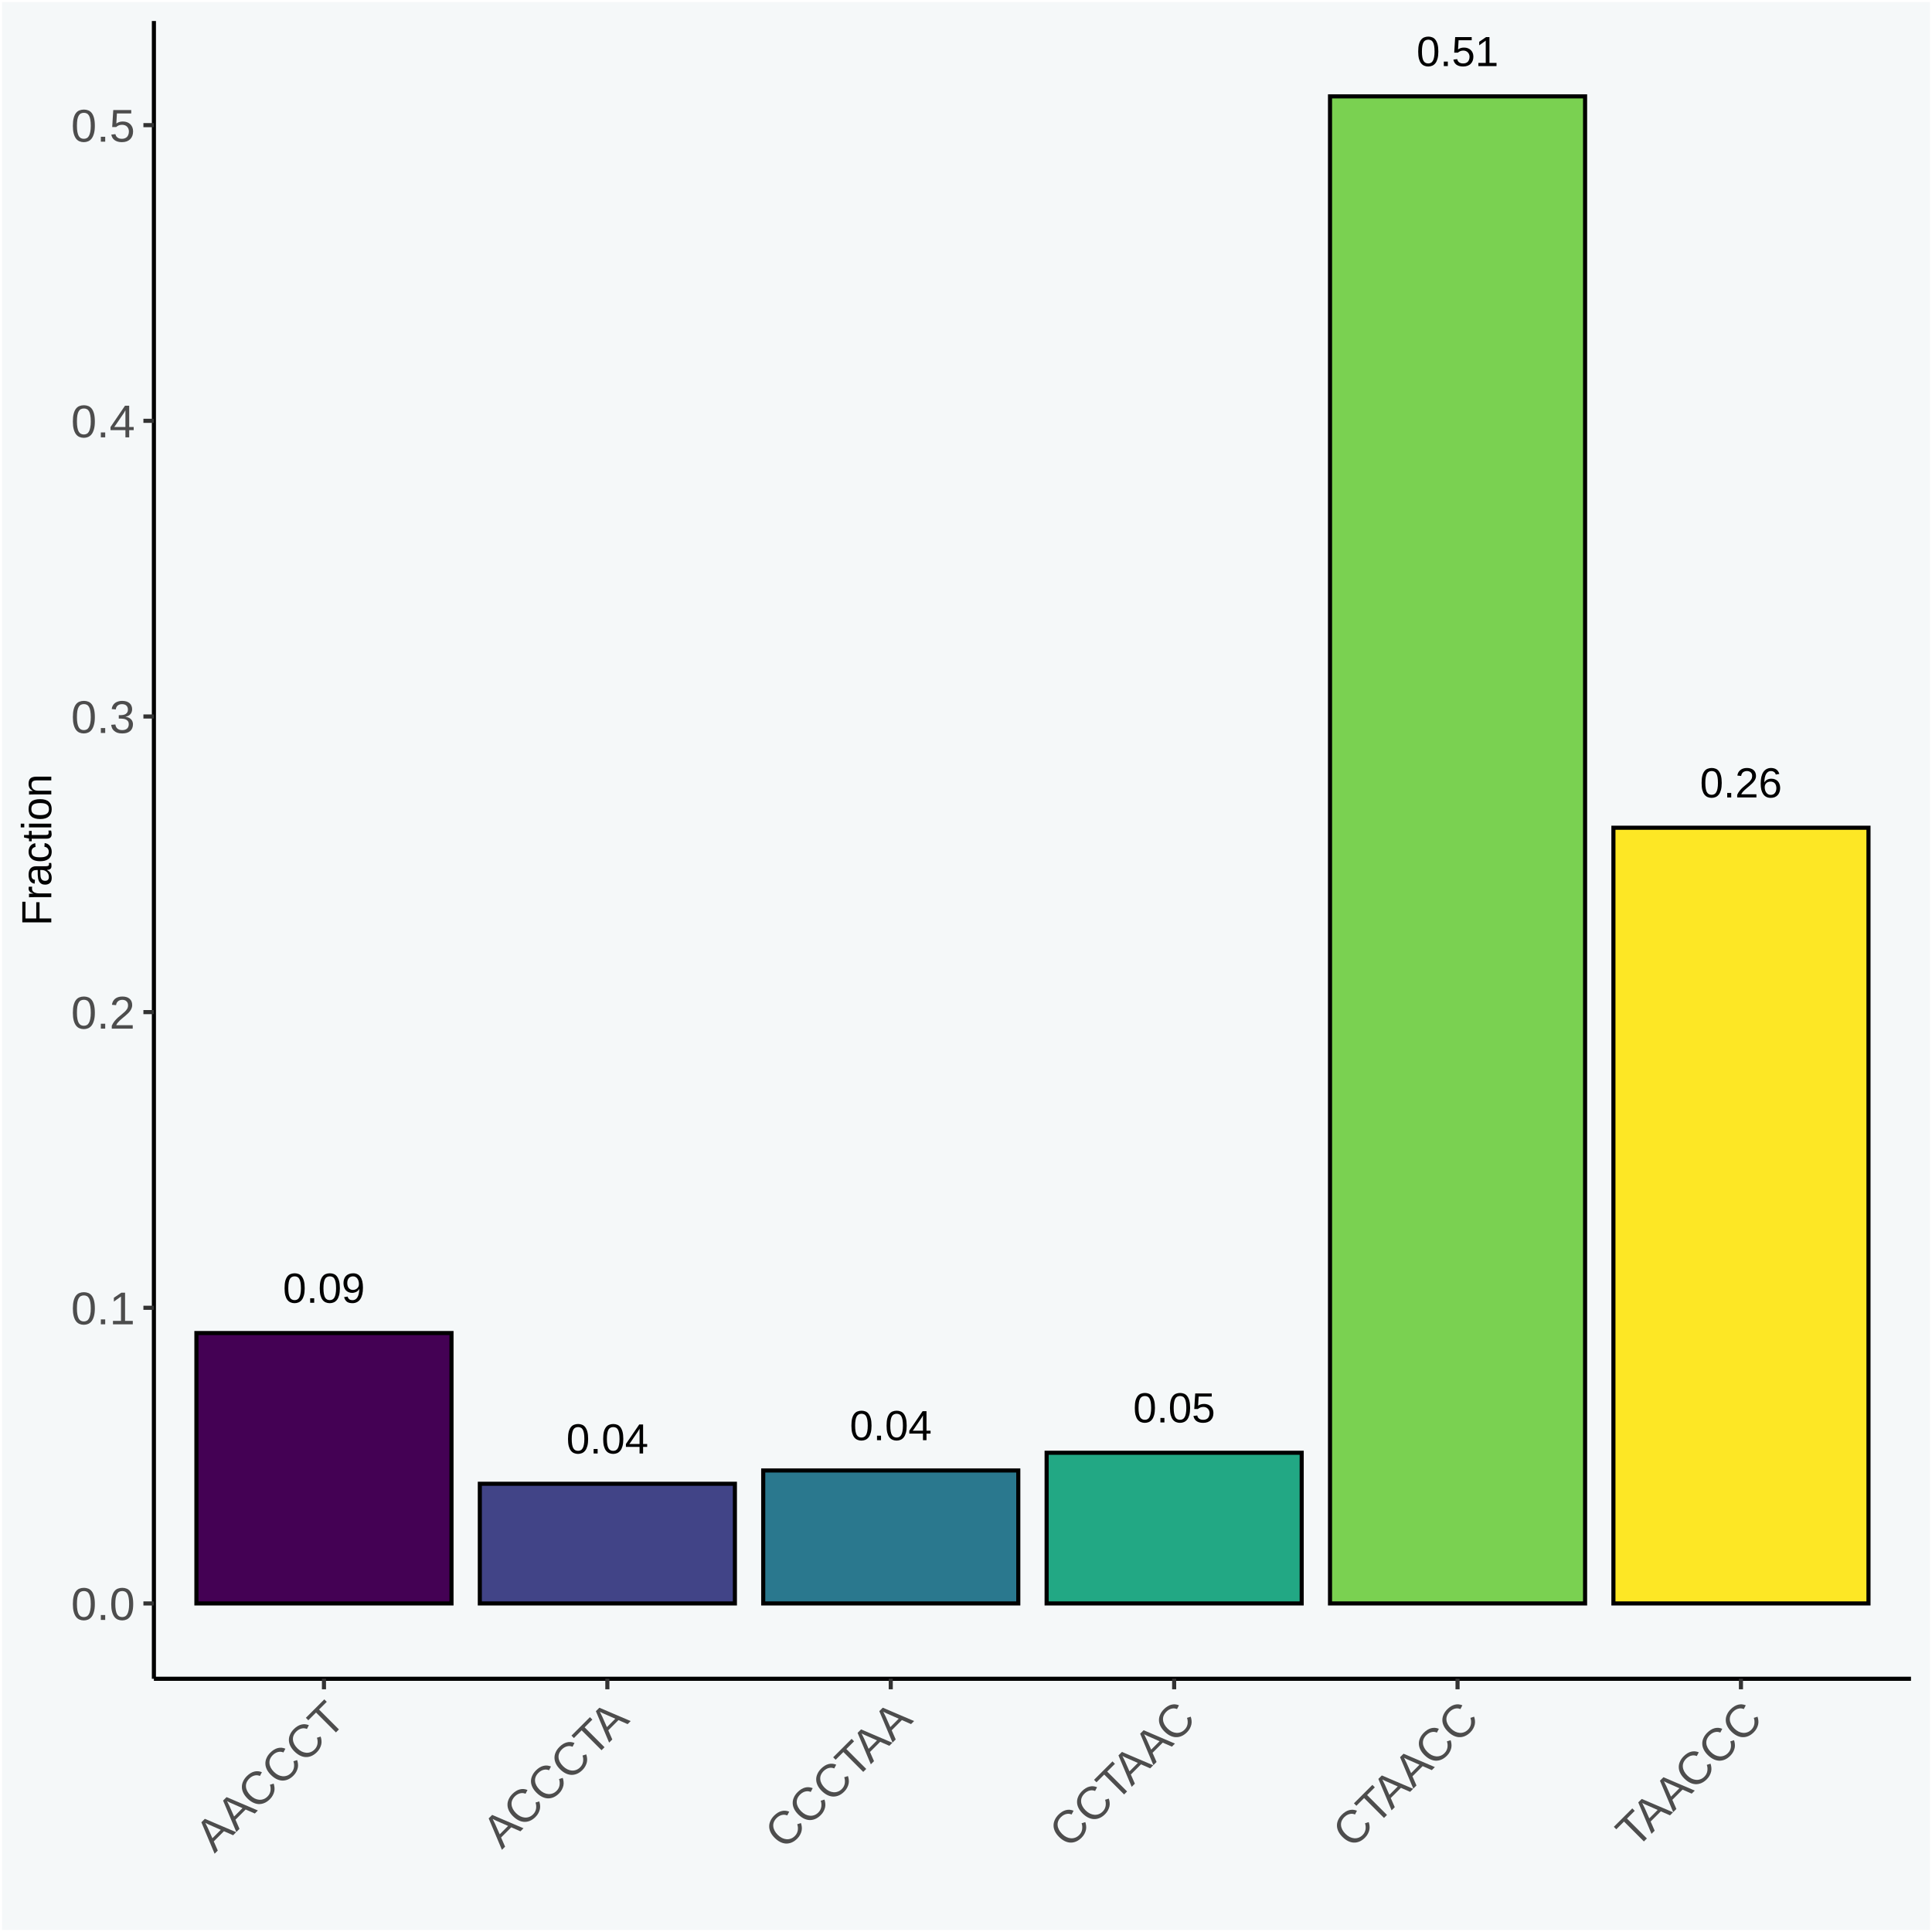 <?xml version="1.0" encoding="UTF-8"?>
<svg xmlns="http://www.w3.org/2000/svg" xmlns:xlink="http://www.w3.org/1999/xlink" width="504pt" height="504pt" viewBox="0 0 504 504" version="1.1">
<defs>
<g>
<symbol overflow="visible" id="glyph0-0">
<path style="stroke:none;" d="M 0.359 0 L 0.359 -7.328 L 3.281 -7.328 L 3.281 0 Z M 0.734 -0.359 L 2.922 -0.359 L 2.922 -6.969 L 0.734 -6.969 Z M 0.734 -0.359 "/>
</symbol>
<symbol overflow="visible" id="glyph0-1">
<path style="stroke:none;" d="M 5.688 -3.781 C 5.688 -3.062 5.617 -2.453 5.484 -1.953 C 5.348 -1.453 5.16 -1.051 4.922 -0.75 C 4.68 -0.445 4.398 -0.227 4.078 -0.094 C 3.754 0.039 3.41 0.109 3.047 0.109 C 2.68 0.109 2.336 0.039 2.016 -0.094 C 1.691 -0.227 1.41 -0.445 1.172 -0.75 C 0.941 -1.051 0.758 -1.445 0.625 -1.938 C 0.5 -2.438 0.438 -3.051 0.438 -3.781 C 0.438 -4.551 0.5 -5.18 0.625 -5.672 C 0.758 -6.172 0.945 -6.57 1.188 -6.875 C 1.426 -7.176 1.707 -7.383 2.031 -7.5 C 2.352 -7.625 2.703 -7.688 3.078 -7.688 C 3.441 -7.688 3.781 -7.625 4.094 -7.5 C 4.414 -7.383 4.691 -7.176 4.922 -6.875 C 5.16 -6.57 5.348 -6.172 5.484 -5.672 C 5.617 -5.18 5.688 -4.551 5.688 -3.781 Z M 4.703 -3.781 C 4.703 -4.383 4.664 -4.883 4.594 -5.281 C 4.52 -5.688 4.414 -6.004 4.281 -6.234 C 4.145 -6.473 3.973 -6.641 3.766 -6.734 C 3.566 -6.836 3.336 -6.891 3.078 -6.891 C 2.805 -6.891 2.566 -6.836 2.359 -6.734 C 2.148 -6.641 1.973 -6.473 1.828 -6.234 C 1.691 -5.992 1.586 -5.676 1.516 -5.281 C 1.441 -4.883 1.406 -4.383 1.406 -3.781 C 1.406 -3.207 1.441 -2.719 1.516 -2.312 C 1.586 -1.914 1.691 -1.598 1.828 -1.359 C 1.973 -1.117 2.148 -0.945 2.359 -0.844 C 2.566 -0.738 2.801 -0.688 3.062 -0.688 C 3.312 -0.688 3.535 -0.738 3.734 -0.844 C 3.941 -0.945 4.113 -1.117 4.25 -1.359 C 4.395 -1.598 4.504 -1.914 4.578 -2.312 C 4.66 -2.719 4.703 -3.207 4.703 -3.781 Z M 4.703 -3.781 "/>
</symbol>
<symbol overflow="visible" id="glyph0-2">
<path style="stroke:none;" d="M 1 0 L 1 -1.172 L 2.047 -1.172 L 2.047 0 Z M 1 0 "/>
</symbol>
<symbol overflow="visible" id="glyph0-3">
<path style="stroke:none;" d="M 5.594 -3.938 C 5.594 -3.258 5.531 -2.664 5.406 -2.156 C 5.281 -1.656 5.098 -1.234 4.859 -0.891 C 4.617 -0.555 4.328 -0.305 3.984 -0.141 C 3.648 0.023 3.273 0.109 2.859 0.109 C 2.566 0.109 2.301 0.078 2.062 0.016 C 1.832 -0.035 1.625 -0.125 1.438 -0.25 C 1.258 -0.383 1.109 -0.551 0.984 -0.75 C 0.859 -0.945 0.754 -1.188 0.672 -1.469 L 1.594 -1.609 C 1.695 -1.285 1.852 -1.047 2.062 -0.891 C 2.281 -0.742 2.551 -0.672 2.875 -0.672 C 3.133 -0.672 3.375 -0.734 3.594 -0.859 C 3.812 -0.984 3.992 -1.164 4.141 -1.406 C 4.297 -1.656 4.414 -1.969 4.5 -2.344 C 4.582 -2.719 4.629 -3.156 4.641 -3.656 C 4.566 -3.488 4.461 -3.336 4.328 -3.203 C 4.203 -3.066 4.055 -2.953 3.891 -2.859 C 3.723 -2.773 3.539 -2.707 3.344 -2.656 C 3.156 -2.602 2.961 -2.578 2.766 -2.578 C 2.422 -2.578 2.109 -2.641 1.828 -2.766 C 1.547 -2.891 1.305 -3.062 1.109 -3.281 C 0.922 -3.508 0.773 -3.781 0.672 -4.094 C 0.566 -4.406 0.516 -4.754 0.516 -5.141 C 0.516 -5.523 0.57 -5.875 0.688 -6.188 C 0.801 -6.508 0.961 -6.781 1.172 -7 C 1.391 -7.219 1.656 -7.383 1.969 -7.5 C 2.281 -7.625 2.633 -7.688 3.031 -7.688 C 3.875 -7.688 4.508 -7.375 4.938 -6.75 C 5.375 -6.125 5.594 -5.188 5.594 -3.938 Z M 4.547 -4.875 C 4.547 -5.156 4.508 -5.414 4.438 -5.656 C 4.375 -5.906 4.273 -6.117 4.141 -6.297 C 4.016 -6.484 3.852 -6.629 3.656 -6.734 C 3.469 -6.836 3.25 -6.891 3 -6.891 C 2.77 -6.891 2.562 -6.848 2.375 -6.766 C 2.188 -6.691 2.023 -6.578 1.891 -6.422 C 1.766 -6.266 1.664 -6.078 1.594 -5.859 C 1.531 -5.641 1.5 -5.398 1.5 -5.141 C 1.5 -4.879 1.531 -4.641 1.594 -4.422 C 1.656 -4.203 1.75 -4.016 1.875 -3.859 C 2 -3.703 2.156 -3.578 2.344 -3.484 C 2.531 -3.391 2.742 -3.344 2.984 -3.344 C 3.172 -3.344 3.352 -3.375 3.531 -3.438 C 3.719 -3.5 3.883 -3.594 4.031 -3.719 C 4.188 -3.844 4.312 -4 4.406 -4.188 C 4.5 -4.383 4.547 -4.613 4.547 -4.875 Z M 4.547 -4.875 "/>
</symbol>
<symbol overflow="visible" id="glyph0-4">
<path style="stroke:none;" d="M 4.734 -1.719 L 4.734 0 L 3.812 0 L 3.812 -1.719 L 0.25 -1.719 L 0.25 -2.469 L 3.719 -7.562 L 4.734 -7.562 L 4.734 -2.469 L 5.797 -2.469 L 5.797 -1.719 Z M 3.812 -6.484 C 3.812 -6.461 3.797 -6.426 3.766 -6.375 C 3.734 -6.32 3.695 -6.266 3.656 -6.203 C 3.625 -6.141 3.586 -6.07 3.547 -6 C 3.516 -5.938 3.484 -5.883 3.453 -5.844 L 1.516 -2.984 C 1.504 -2.953 1.477 -2.91 1.438 -2.859 C 1.406 -2.816 1.367 -2.77 1.328 -2.719 C 1.297 -2.676 1.258 -2.629 1.219 -2.578 C 1.188 -2.535 1.16 -2.5 1.141 -2.469 L 3.812 -2.469 Z M 3.812 -6.484 "/>
</symbol>
<symbol overflow="visible" id="glyph0-5">
<path style="stroke:none;" d="M 5.656 -2.469 C 5.656 -2.082 5.598 -1.734 5.484 -1.422 C 5.367 -1.109 5.195 -0.836 4.969 -0.609 C 4.75 -0.379 4.469 -0.203 4.125 -0.078 C 3.789 0.047 3.406 0.109 2.969 0.109 C 2.57 0.109 2.223 0.062 1.922 -0.031 C 1.629 -0.125 1.379 -0.25 1.172 -0.406 C 0.973 -0.57 0.812 -0.766 0.688 -0.984 C 0.57 -1.203 0.488 -1.438 0.438 -1.688 L 1.422 -1.812 C 1.461 -1.664 1.516 -1.523 1.578 -1.391 C 1.648 -1.254 1.75 -1.133 1.875 -1.031 C 2 -0.926 2.148 -0.844 2.328 -0.781 C 2.516 -0.719 2.734 -0.688 2.984 -0.688 C 3.242 -0.688 3.473 -0.723 3.672 -0.797 C 3.879 -0.867 4.055 -0.977 4.203 -1.125 C 4.348 -1.281 4.457 -1.469 4.531 -1.688 C 4.613 -1.906 4.656 -2.156 4.656 -2.438 C 4.656 -2.676 4.613 -2.891 4.531 -3.078 C 4.457 -3.273 4.348 -3.441 4.203 -3.578 C 4.066 -3.723 3.898 -3.836 3.703 -3.922 C 3.504 -4.004 3.273 -4.047 3.016 -4.047 C 2.848 -4.047 2.695 -4.031 2.562 -4 C 2.426 -3.969 2.301 -3.926 2.188 -3.875 C 2.07 -3.82 1.969 -3.766 1.875 -3.703 C 1.781 -3.641 1.691 -3.57 1.609 -3.5 L 0.656 -3.5 L 0.906 -7.562 L 5.219 -7.562 L 5.219 -6.75 L 1.797 -6.75 L 1.656 -4.344 C 1.82 -4.477 2.035 -4.594 2.297 -4.688 C 2.555 -4.781 2.863 -4.828 3.219 -4.828 C 3.594 -4.828 3.926 -4.77 4.219 -4.656 C 4.52 -4.539 4.773 -4.379 4.984 -4.172 C 5.203 -3.961 5.367 -3.711 5.484 -3.422 C 5.598 -3.129 5.656 -2.812 5.656 -2.469 Z M 5.656 -2.469 "/>
</symbol>
<symbol overflow="visible" id="glyph0-6">
<path style="stroke:none;" d="M 0.844 0 L 0.844 -0.828 L 2.766 -0.828 L 2.766 -6.641 L 1.062 -5.422 L 1.062 -6.344 L 2.844 -7.562 L 3.734 -7.562 L 3.734 -0.828 L 5.578 -0.828 L 5.578 0 Z M 0.844 0 "/>
</symbol>
<symbol overflow="visible" id="glyph0-7">
<path style="stroke:none;" d="M 0.547 0 L 0.547 -0.688 C 0.734 -1.102 0.957 -1.469 1.219 -1.781 C 1.477 -2.102 1.754 -2.395 2.047 -2.656 C 2.336 -2.914 2.625 -3.156 2.906 -3.375 C 3.195 -3.602 3.457 -3.828 3.688 -4.047 C 3.914 -4.273 4.098 -4.508 4.234 -4.75 C 4.379 -4.988 4.453 -5.266 4.453 -5.578 C 4.453 -5.785 4.422 -5.973 4.359 -6.141 C 4.297 -6.305 4.203 -6.441 4.078 -6.547 C 3.953 -6.66 3.805 -6.742 3.641 -6.797 C 3.473 -6.859 3.285 -6.891 3.078 -6.891 C 2.879 -6.891 2.691 -6.859 2.516 -6.797 C 2.348 -6.742 2.195 -6.664 2.062 -6.562 C 1.938 -6.457 1.832 -6.32 1.75 -6.156 C 1.664 -6 1.609 -5.816 1.578 -5.609 L 0.594 -5.703 C 0.625 -5.973 0.695 -6.227 0.812 -6.469 C 0.938 -6.707 1.102 -6.914 1.312 -7.094 C 1.52 -7.281 1.77 -7.426 2.062 -7.531 C 2.352 -7.633 2.691 -7.688 3.078 -7.688 C 3.453 -7.688 3.785 -7.641 4.078 -7.547 C 4.367 -7.453 4.613 -7.316 4.812 -7.141 C 5.02 -6.973 5.176 -6.758 5.281 -6.5 C 5.395 -6.238 5.453 -5.941 5.453 -5.609 C 5.453 -5.348 5.406 -5.102 5.312 -4.875 C 5.219 -4.645 5.094 -4.426 4.938 -4.219 C 4.789 -4.02 4.613 -3.82 4.406 -3.625 C 4.207 -3.426 4 -3.234 3.781 -3.047 C 3.562 -2.867 3.344 -2.688 3.125 -2.5 C 2.906 -2.32 2.695 -2.141 2.5 -1.953 C 2.301 -1.773 2.125 -1.594 1.969 -1.406 C 1.82 -1.219 1.703 -1.023 1.609 -0.828 L 5.562 -0.828 L 5.562 0 Z M 0.547 0 "/>
</symbol>
<symbol overflow="visible" id="glyph0-8">
<path style="stroke:none;" d="M 5.641 -2.469 C 5.641 -2.094 5.582 -1.742 5.469 -1.422 C 5.363 -1.109 5.207 -0.836 5 -0.609 C 4.801 -0.391 4.547 -0.211 4.234 -0.078 C 3.93 0.047 3.582 0.109 3.188 0.109 C 2.75 0.109 2.363 0.023 2.031 -0.141 C 1.707 -0.305 1.438 -0.547 1.219 -0.859 C 1 -1.18 0.832 -1.57 0.719 -2.031 C 0.613 -2.5 0.562 -3.023 0.562 -3.609 C 0.562 -4.285 0.617 -4.875 0.734 -5.375 C 0.859 -5.883 1.035 -6.312 1.266 -6.656 C 1.504 -7 1.789 -7.254 2.125 -7.422 C 2.457 -7.598 2.836 -7.688 3.266 -7.688 C 3.523 -7.688 3.766 -7.656 3.984 -7.594 C 4.211 -7.539 4.414 -7.453 4.594 -7.328 C 4.781 -7.211 4.941 -7.055 5.078 -6.859 C 5.223 -6.66 5.336 -6.422 5.422 -6.141 L 4.5 -5.969 C 4.395 -6.301 4.234 -6.535 4.016 -6.672 C 3.797 -6.816 3.539 -6.891 3.25 -6.891 C 2.988 -6.891 2.75 -6.828 2.531 -6.703 C 2.32 -6.578 2.141 -6.391 1.984 -6.141 C 1.836 -5.898 1.723 -5.586 1.641 -5.203 C 1.555 -4.828 1.516 -4.391 1.516 -3.891 C 1.691 -4.223 1.938 -4.473 2.25 -4.641 C 2.57 -4.805 2.941 -4.891 3.359 -4.891 C 3.703 -4.891 4.008 -4.832 4.281 -4.719 C 4.562 -4.613 4.801 -4.457 5 -4.25 C 5.207 -4.039 5.363 -3.785 5.469 -3.484 C 5.582 -3.18 5.641 -2.844 5.641 -2.469 Z M 4.656 -2.438 C 4.656 -2.695 4.617 -2.93 4.547 -3.141 C 4.484 -3.348 4.391 -3.523 4.266 -3.672 C 4.141 -3.828 3.977 -3.941 3.781 -4.016 C 3.594 -4.098 3.375 -4.141 3.125 -4.141 C 2.945 -4.141 2.77 -4.113 2.594 -4.062 C 2.414 -4.008 2.254 -3.926 2.109 -3.812 C 1.961 -3.695 1.844 -3.547 1.75 -3.359 C 1.656 -3.172 1.609 -2.941 1.609 -2.672 C 1.609 -2.391 1.645 -2.125 1.719 -1.875 C 1.789 -1.633 1.895 -1.426 2.031 -1.25 C 2.164 -1.07 2.328 -0.93 2.516 -0.828 C 2.703 -0.723 2.914 -0.672 3.156 -0.672 C 3.383 -0.672 3.594 -0.707 3.781 -0.781 C 3.969 -0.863 4.125 -0.984 4.25 -1.141 C 4.383 -1.297 4.484 -1.484 4.547 -1.703 C 4.617 -1.922 4.656 -2.164 4.656 -2.438 Z M 4.656 -2.438 "/>
</symbol>
<symbol overflow="visible" id="glyph1-0">
<path style="stroke:none;" d="M 0.406 0 L 0.406 -8 L 3.594 -8 L 3.594 0 Z M 0.797 -0.406 L 3.188 -0.406 L 3.188 -7.594 L 0.797 -7.594 Z M 0.797 -0.406 "/>
</symbol>
<symbol overflow="visible" id="glyph1-1">
<path style="stroke:none;" d="M 6.203 -4.125 C 6.203 -3.332 6.125 -2.664 5.969 -2.125 C 5.82 -1.582 5.617 -1.145 5.359 -0.812 C 5.098 -0.477 4.789 -0.238 4.438 -0.094 C 4.094 0.051 3.723 0.125 3.328 0.125 C 2.922 0.125 2.539 0.051 2.188 -0.094 C 1.844 -0.238 1.539 -0.477 1.281 -0.812 C 1.031 -1.145 0.832 -1.582 0.688 -2.125 C 0.539 -2.664 0.469 -3.332 0.469 -4.125 C 0.469 -4.957 0.539 -5.645 0.688 -6.188 C 0.832 -6.738 1.035 -7.176 1.297 -7.5 C 1.555 -7.82 1.859 -8.047 2.203 -8.172 C 2.555 -8.305 2.941 -8.375 3.359 -8.375 C 3.754 -8.375 4.125 -8.305 4.469 -8.172 C 4.812 -8.047 5.113 -7.82 5.375 -7.5 C 5.633 -7.176 5.836 -6.738 5.984 -6.188 C 6.129 -5.645 6.203 -4.957 6.203 -4.125 Z M 5.141 -4.125 C 5.141 -4.781 5.098 -5.328 5.016 -5.766 C 4.941 -6.203 4.828 -6.551 4.672 -6.812 C 4.516 -7.07 4.328 -7.254 4.109 -7.359 C 3.891 -7.473 3.641 -7.531 3.359 -7.531 C 3.055 -7.531 2.789 -7.473 2.562 -7.359 C 2.344 -7.254 2.156 -7.07 2 -6.812 C 1.844 -6.551 1.723 -6.203 1.641 -5.766 C 1.566 -5.328 1.531 -4.781 1.531 -4.125 C 1.531 -3.5 1.57 -2.969 1.656 -2.531 C 1.738 -2.094 1.852 -1.742 2 -1.484 C 2.156 -1.223 2.344 -1.035 2.562 -0.922 C 2.789 -0.805 3.047 -0.75 3.328 -0.75 C 3.609 -0.75 3.859 -0.805 4.078 -0.922 C 4.305 -1.035 4.492 -1.223 4.641 -1.484 C 4.797 -1.742 4.914 -2.094 5 -2.531 C 5.094 -2.969 5.141 -3.5 5.141 -4.125 Z M 5.141 -4.125 "/>
</symbol>
<symbol overflow="visible" id="glyph1-2">
<path style="stroke:none;" d="M 1.094 0 L 1.094 -1.281 L 2.234 -1.281 L 2.234 0 Z M 1.094 0 "/>
</symbol>
<symbol overflow="visible" id="glyph1-3">
<path style="stroke:none;" d="M 0.922 0 L 0.922 -0.891 L 3.016 -0.891 L 3.016 -7.25 L 1.156 -5.922 L 1.156 -6.922 L 3.109 -8.25 L 4.078 -8.25 L 4.078 -0.891 L 6.094 -0.891 L 6.094 0 Z M 0.922 0 "/>
</symbol>
<symbol overflow="visible" id="glyph1-4">
<path style="stroke:none;" d="M 0.609 0 L 0.609 -0.75 C 0.805 -1.207 1.047 -1.609 1.328 -1.953 C 1.617 -2.305 1.922 -2.625 2.234 -2.906 C 2.555 -3.188 2.867 -3.445 3.172 -3.688 C 3.484 -3.938 3.766 -4.18 4.016 -4.422 C 4.266 -4.66 4.469 -4.91 4.625 -5.172 C 4.781 -5.441 4.859 -5.742 4.859 -6.078 C 4.859 -6.316 4.82 -6.523 4.75 -6.703 C 4.676 -6.879 4.57 -7.023 4.438 -7.141 C 4.312 -7.266 4.156 -7.359 3.969 -7.422 C 3.781 -7.484 3.578 -7.516 3.359 -7.516 C 3.141 -7.516 2.938 -7.484 2.75 -7.422 C 2.57 -7.367 2.41 -7.281 2.266 -7.156 C 2.117 -7.039 2 -6.895 1.906 -6.719 C 1.812 -6.551 1.754 -6.352 1.734 -6.125 L 0.656 -6.219 C 0.688 -6.508 0.766 -6.785 0.891 -7.047 C 1.023 -7.316 1.203 -7.551 1.422 -7.75 C 1.648 -7.945 1.922 -8.098 2.234 -8.203 C 2.555 -8.316 2.93 -8.375 3.359 -8.375 C 3.766 -8.375 4.125 -8.328 4.438 -8.234 C 4.758 -8.141 5.031 -7.992 5.25 -7.797 C 5.477 -7.609 5.648 -7.375 5.766 -7.094 C 5.879 -6.812 5.938 -6.488 5.938 -6.125 C 5.938 -5.844 5.883 -5.578 5.781 -5.328 C 5.688 -5.078 5.555 -4.836 5.391 -4.609 C 5.223 -4.379 5.031 -4.16 4.812 -3.953 C 4.594 -3.742 4.363 -3.535 4.125 -3.328 C 3.895 -3.129 3.656 -2.93 3.406 -2.734 C 3.164 -2.535 2.938 -2.336 2.719 -2.141 C 2.508 -1.941 2.32 -1.738 2.156 -1.531 C 1.988 -1.332 1.859 -1.117 1.766 -0.891 L 6.078 -0.891 L 6.078 0 Z M 0.609 0 "/>
</symbol>
<symbol overflow="visible" id="glyph1-5">
<path style="stroke:none;" d="M 6.141 -2.281 C 6.141 -1.906 6.078 -1.566 5.953 -1.266 C 5.836 -0.973 5.66 -0.723 5.422 -0.516 C 5.18 -0.305 4.883 -0.145 4.531 -0.031 C 4.188 0.07 3.789 0.125 3.344 0.125 C 2.832 0.125 2.398 0.062 2.047 -0.062 C 1.703 -0.195 1.414 -0.367 1.188 -0.578 C 0.957 -0.785 0.785 -1.02 0.672 -1.281 C 0.566 -1.551 0.492 -1.832 0.453 -2.125 L 1.547 -2.219 C 1.578 -2 1.633 -1.801 1.719 -1.625 C 1.801 -1.445 1.914 -1.289 2.062 -1.156 C 2.207 -1.031 2.383 -0.93 2.594 -0.859 C 2.801 -0.785 3.051 -0.75 3.344 -0.75 C 3.875 -0.75 4.289 -0.879 4.594 -1.141 C 4.895 -1.41 5.047 -1.801 5.047 -2.312 C 5.047 -2.613 4.977 -2.859 4.844 -3.047 C 4.707 -3.234 4.539 -3.379 4.344 -3.484 C 4.145 -3.586 3.926 -3.656 3.688 -3.688 C 3.445 -3.727 3.227 -3.75 3.031 -3.75 L 2.438 -3.75 L 2.438 -4.656 L 3.016 -4.656 C 3.211 -4.656 3.414 -4.676 3.625 -4.719 C 3.844 -4.758 4.039 -4.832 4.219 -4.938 C 4.395 -5.051 4.539 -5.195 4.656 -5.375 C 4.77 -5.562 4.828 -5.797 4.828 -6.078 C 4.828 -6.523 4.695 -6.875 4.438 -7.125 C 4.188 -7.383 3.801 -7.516 3.281 -7.516 C 2.82 -7.516 2.445 -7.395 2.156 -7.156 C 1.875 -6.914 1.707 -6.578 1.656 -6.141 L 0.594 -6.234 C 0.633 -6.598 0.734 -6.91 0.891 -7.172 C 1.047 -7.441 1.242 -7.664 1.484 -7.844 C 1.734 -8.02 2.008 -8.148 2.312 -8.234 C 2.625 -8.328 2.953 -8.375 3.297 -8.375 C 3.754 -8.375 4.148 -8.316 4.484 -8.203 C 4.816 -8.086 5.086 -7.93 5.297 -7.734 C 5.516 -7.535 5.672 -7.301 5.766 -7.031 C 5.867 -6.77 5.922 -6.488 5.922 -6.188 C 5.922 -5.945 5.883 -5.723 5.812 -5.516 C 5.75 -5.305 5.645 -5.113 5.5 -4.938 C 5.363 -4.77 5.188 -4.625 4.969 -4.5 C 4.75 -4.383 4.488 -4.297 4.188 -4.234 L 4.188 -4.219 C 4.52 -4.176 4.805 -4.098 5.047 -3.984 C 5.297 -3.867 5.5 -3.723 5.656 -3.547 C 5.82 -3.379 5.941 -3.188 6.016 -2.969 C 6.098 -2.75 6.141 -2.52 6.141 -2.281 Z M 6.141 -2.281 "/>
</symbol>
<symbol overflow="visible" id="glyph1-6">
<path style="stroke:none;" d="M 5.156 -1.875 L 5.156 0 L 4.172 0 L 4.172 -1.875 L 0.281 -1.875 L 0.281 -2.688 L 4.062 -8.25 L 5.156 -8.25 L 5.156 -2.703 L 6.328 -2.703 L 6.328 -1.875 Z M 4.172 -7.062 C 4.16 -7.039 4.141 -7.004 4.109 -6.953 C 4.078 -6.898 4.039 -6.836 4 -6.766 C 3.957 -6.691 3.914 -6.617 3.875 -6.547 C 3.844 -6.473 3.812 -6.414 3.781 -6.375 L 1.656 -3.25 C 1.633 -3.219 1.602 -3.176 1.562 -3.125 C 1.531 -3.07 1.492 -3.02 1.453 -2.969 C 1.422 -2.914 1.383 -2.863 1.344 -2.812 C 1.301 -2.77 1.27 -2.734 1.25 -2.703 L 4.172 -2.703 Z M 4.172 -7.062 "/>
</symbol>
<symbol overflow="visible" id="glyph1-7">
<path style="stroke:none;" d="M 6.172 -2.688 C 6.172 -2.27 6.109 -1.891 5.984 -1.547 C 5.859 -1.203 5.672 -0.906 5.422 -0.656 C 5.18 -0.414 4.879 -0.223 4.516 -0.078 C 4.148 0.055 3.723 0.125 3.234 0.125 C 2.805 0.125 2.43 0.07 2.109 -0.031 C 1.785 -0.133 1.508 -0.273 1.281 -0.453 C 1.062 -0.629 0.883 -0.836 0.75 -1.078 C 0.625 -1.316 0.535 -1.57 0.484 -1.844 L 1.547 -1.969 C 1.586 -1.812 1.645 -1.66 1.719 -1.516 C 1.801 -1.367 1.91 -1.238 2.047 -1.125 C 2.18 -1.008 2.348 -0.914 2.547 -0.844 C 2.742 -0.781 2.984 -0.75 3.266 -0.75 C 3.535 -0.75 3.781 -0.789 4 -0.875 C 4.227 -0.957 4.422 -1.078 4.578 -1.234 C 4.734 -1.398 4.852 -1.602 4.938 -1.844 C 5.031 -2.082 5.078 -2.359 5.078 -2.672 C 5.078 -2.922 5.035 -3.148 4.953 -3.359 C 4.867 -3.578 4.75 -3.766 4.594 -3.922 C 4.445 -4.078 4.258 -4.195 4.031 -4.281 C 3.812 -4.363 3.562 -4.406 3.281 -4.406 C 3.113 -4.406 2.953 -4.391 2.797 -4.359 C 2.648 -4.328 2.516 -4.285 2.391 -4.234 C 2.266 -4.18 2.148 -4.117 2.047 -4.047 C 1.941 -3.973 1.844 -3.895 1.75 -3.812 L 0.719 -3.812 L 1 -8.25 L 5.688 -8.25 L 5.688 -7.359 L 1.953 -7.359 L 1.797 -4.734 C 1.984 -4.879 2.219 -5.004 2.5 -5.109 C 2.781 -5.211 3.113 -5.266 3.5 -5.266 C 3.914 -5.266 4.285 -5.203 4.609 -5.078 C 4.941 -4.953 5.223 -4.773 5.453 -4.547 C 5.68 -4.316 5.859 -4.047 5.984 -3.734 C 6.109 -3.422 6.172 -3.07 6.172 -2.688 Z M 6.172 -2.688 "/>
</symbol>
<symbol overflow="visible" id="glyph2-0">
<path style="stroke:none;" d="M 0.281 -0.281 L -5.375 -5.938 L -3.109 -8.203 L 2.547 -2.547 Z M 0.281 -0.844 L 1.969 -2.531 L -3.125 -7.625 L -4.812 -5.938 Z M 0.281 -0.844 "/>
</symbol>
<symbol overflow="visible" id="glyph2-1">
<path style="stroke:none;" d="M 4.844 -4.844 L 2.453 -5.891 L -0.203 -3.234 L 0.844 -0.844 L 0.016 -0.016 L -3.438 -8.219 L -2.531 -9.125 L 5.641 -5.641 Z M -1.062 -7.438 C -1.227 -7.5 -1.383 -7.566 -1.531 -7.641 C -1.688 -7.723 -1.82 -7.789 -1.938 -7.844 C -2.062 -7.906 -2.164 -7.957 -2.25 -8 C -2.332 -8.039 -2.379 -8.066 -2.391 -8.078 C -2.391 -8.055 -2.367 -8.004 -2.328 -7.922 C -2.285 -7.836 -2.234 -7.734 -2.172 -7.609 C -2.109 -7.484 -2.039 -7.344 -1.969 -7.188 C -1.895 -7.031 -1.82 -6.883 -1.75 -6.75 L -0.562 -4.062 L 1.625 -6.25 Z M -1.062 -7.438 "/>
</symbol>
<symbol overflow="visible" id="glyph2-2">
<path style="stroke:none;" d="M -2 -8.562 C -2.332 -8.227 -2.57 -7.879 -2.719 -7.516 C -2.863 -7.148 -2.914 -6.773 -2.875 -6.391 C -2.844 -6.016 -2.727 -5.641 -2.531 -5.266 C -2.332 -4.891 -2.062 -4.531 -1.719 -4.188 C -1.363 -3.832 -0.988 -3.555 -0.594 -3.359 C -0.207 -3.172 0.176 -3.062 0.562 -3.031 C 0.945 -3 1.328 -3.051 1.703 -3.188 C 2.078 -3.32 2.426 -3.551 2.75 -3.875 C 2.977 -4.102 3.148 -4.336 3.266 -4.578 C 3.391 -4.828 3.473 -5.082 3.516 -5.344 C 3.555 -5.602 3.566 -5.867 3.547 -6.141 C 3.523 -6.41 3.469 -6.676 3.375 -6.938 L 4.344 -7.25 C 4.457 -6.926 4.531 -6.594 4.562 -6.25 C 4.602 -5.914 4.586 -5.578 4.516 -5.234 C 4.441 -4.891 4.312 -4.539 4.125 -4.188 C 3.945 -3.844 3.695 -3.508 3.375 -3.188 C 2.906 -2.719 2.414 -2.379 1.906 -2.172 C 1.395 -1.961 0.879 -1.875 0.359 -1.906 C -0.148 -1.945 -0.645 -2.094 -1.125 -2.344 C -1.602 -2.594 -2.066 -2.941 -2.516 -3.391 C -2.973 -3.848 -3.32 -4.32 -3.562 -4.812 C -3.801 -5.301 -3.926 -5.789 -3.938 -6.281 C -3.957 -6.781 -3.859 -7.273 -3.641 -7.766 C -3.43 -8.266 -3.102 -8.738 -2.656 -9.188 C -2.031 -9.812 -1.383 -10.207 -0.719 -10.375 C -0.062 -10.551 0.602 -10.5 1.281 -10.219 L 0.766 -9.234 C 0.578 -9.316 0.375 -9.375 0.156 -9.406 C -0.062 -9.438 -0.289 -9.426 -0.531 -9.375 C -0.781 -9.332 -1.023 -9.242 -1.266 -9.109 C -1.516 -8.984 -1.758 -8.801 -2 -8.562 Z M -2 -8.562 "/>
</symbol>
<symbol overflow="visible" id="glyph2-3">
<path style="stroke:none;" d="M -2.203 -8.172 L 2.984 -2.984 L 2.203 -2.203 L -2.984 -7.391 L -5 -5.375 L -5.641 -6.016 L -0.828 -10.828 L -0.188 -10.188 Z M -2.203 -8.172 "/>
</symbol>
<symbol overflow="visible" id="glyph3-0">
<path style="stroke:none;" d="M 0 -0.359 L -7.328 -0.359 L -7.328 -3.281 L 0 -3.281 Z M -0.359 -0.734 L -0.359 -2.922 L -6.969 -2.922 L -6.969 -0.734 Z M -0.359 -0.734 "/>
</symbol>
<symbol overflow="visible" id="glyph3-1">
<path style="stroke:none;" d="M -6.734 -1.922 L -3.922 -1.922 L -3.922 -6.156 L -3.062 -6.156 L -3.062 -1.922 L 0 -1.922 L 0 -0.906 L -7.562 -0.906 L -7.562 -6.281 L -6.734 -6.281 Z M -6.734 -1.922 "/>
</symbol>
<symbol overflow="visible" id="glyph3-2">
<path style="stroke:none;" d="M 0 -0.766 L -4.453 -0.766 C -4.578 -0.766 -4.703 -0.758 -4.828 -0.75 C -4.953 -0.75 -5.07 -0.75 -5.188 -0.75 C -5.312 -0.75 -5.426 -0.742 -5.531 -0.734 C -5.633 -0.734 -5.727 -0.734 -5.812 -0.734 L -5.812 -1.641 C -5.727 -1.648 -5.633 -1.656 -5.531 -1.656 C -5.426 -1.664 -5.316 -1.672 -5.203 -1.672 C -5.086 -1.68 -4.977 -1.688 -4.875 -1.688 C -4.781 -1.688 -4.695 -1.688 -4.625 -1.688 L -4.625 -1.703 C -4.844 -1.773 -5.035 -1.848 -5.203 -1.922 C -5.367 -2.004 -5.504 -2.098 -5.609 -2.203 C -5.711 -2.305 -5.789 -2.426 -5.844 -2.562 C -5.895 -2.707 -5.922 -2.883 -5.922 -3.094 C -5.922 -3.164 -5.91 -3.238 -5.891 -3.312 C -5.879 -3.383 -5.867 -3.441 -5.859 -3.484 L -4.984 -3.484 C -4.992 -3.422 -5.004 -3.344 -5.016 -3.25 C -5.023 -3.164 -5.031 -3.07 -5.031 -2.969 C -5.031 -2.738 -4.977 -2.547 -4.875 -2.391 C -4.781 -2.242 -4.645 -2.117 -4.469 -2.016 C -4.289 -1.922 -4.078 -1.848 -3.828 -1.797 C -3.586 -1.754 -3.32 -1.734 -3.031 -1.734 L 0 -1.734 Z M 0 -0.766 "/>
</symbol>
<symbol overflow="visible" id="glyph3-3">
<path style="stroke:none;" d="M 0.109 -2.219 C 0.109 -1.633 -0.039 -1.195 -0.344 -0.906 C -0.656 -0.613 -1.082 -0.469 -1.625 -0.469 C -2.008 -0.469 -2.32 -0.539 -2.562 -0.688 C -2.812 -0.832 -3.004 -1.02 -3.141 -1.25 C -3.285 -1.488 -3.383 -1.758 -3.438 -2.062 C -3.488 -2.363 -3.52 -2.664 -3.531 -2.969 L -3.547 -4.281 L -3.859 -4.281 C -4.098 -4.281 -4.301 -4.254 -4.469 -4.203 C -4.645 -4.148 -4.781 -4.07 -4.875 -3.969 C -4.977 -3.863 -5.055 -3.734 -5.109 -3.578 C -5.16 -3.43 -5.188 -3.25 -5.188 -3.031 C -5.188 -2.844 -5.172 -2.672 -5.141 -2.516 C -5.117 -2.367 -5.07 -2.238 -5 -2.125 C -4.926 -2.02 -4.828 -1.93 -4.703 -1.859 C -4.586 -1.797 -4.441 -1.754 -4.266 -1.734 L -4.344 -0.719 C -4.57 -0.758 -4.781 -0.828 -4.969 -0.922 C -5.164 -1.023 -5.332 -1.172 -5.469 -1.359 C -5.613 -1.547 -5.723 -1.773 -5.797 -2.047 C -5.879 -2.328 -5.922 -2.664 -5.922 -3.062 C -5.922 -3.789 -5.754 -4.336 -5.422 -4.703 C -5.086 -5.078 -4.602 -5.266 -3.969 -5.266 L -1.469 -5.266 C -1.176 -5.266 -0.957 -5.301 -0.812 -5.375 C -0.664 -5.445 -0.594 -5.586 -0.594 -5.797 C -0.594 -5.848 -0.598 -5.898 -0.609 -5.953 C -0.617 -6.016 -0.629 -6.07 -0.641 -6.125 L -0.031 -6.125 C 0 -6 0.02 -5.875 0.031 -5.75 C 0.039 -5.633 0.047 -5.508 0.047 -5.375 C 0.047 -5.188 0.023 -5.023 -0.016 -4.891 C -0.066 -4.766 -0.141 -4.66 -0.234 -4.578 C -0.336 -4.492 -0.461 -4.43 -0.609 -4.391 C -0.754 -4.348 -0.922 -4.32 -1.109 -4.312 L -1.109 -4.281 C -0.922 -4.176 -0.75 -4.062 -0.594 -3.938 C -0.445 -3.812 -0.32 -3.664 -0.219 -3.5 C -0.113 -3.344 -0.035 -3.156 0.016 -2.938 C 0.078 -2.727 0.109 -2.488 0.109 -2.219 Z M -0.625 -2.438 C -0.625 -2.75 -0.676 -3.02 -0.781 -3.25 C -0.895 -3.477 -1.039 -3.672 -1.219 -3.828 C -1.395 -3.984 -1.586 -4.098 -1.797 -4.172 C -2.004 -4.242 -2.203 -4.281 -2.391 -4.281 L -2.875 -4.281 L -2.844 -3.219 C -2.844 -2.988 -2.828 -2.766 -2.797 -2.547 C -2.766 -2.336 -2.703 -2.148 -2.609 -1.984 C -2.523 -1.828 -2.398 -1.703 -2.234 -1.609 C -2.078 -1.516 -1.867 -1.469 -1.609 -1.469 C -1.297 -1.469 -1.051 -1.551 -0.875 -1.719 C -0.707 -1.883 -0.625 -2.125 -0.625 -2.438 Z M -0.625 -2.438 "/>
</symbol>
<symbol overflow="visible" id="glyph3-4">
<path style="stroke:none;" d="M -2.938 -1.484 C -2.602 -1.484 -2.297 -1.504 -2.016 -1.547 C -1.734 -1.598 -1.488 -1.68 -1.281 -1.797 C -1.082 -1.91 -0.926 -2.062 -0.812 -2.25 C -0.707 -2.438 -0.656 -2.664 -0.656 -2.938 C -0.656 -3.281 -0.75 -3.566 -0.938 -3.797 C -1.125 -4.035 -1.41 -4.18 -1.797 -4.234 L -1.734 -5.203 C -1.492 -5.172 -1.258 -5.102 -1.031 -5 C -0.812 -4.895 -0.617 -4.75 -0.453 -4.562 C -0.285 -4.375 -0.148 -4.145 -0.047 -3.875 C 0.055 -3.613 0.109 -3.312 0.109 -2.969 C 0.109 -2.508 0.031 -2.117 -0.125 -1.797 C -0.281 -1.484 -0.492 -1.227 -0.766 -1.031 C -1.035 -0.832 -1.352 -0.688 -1.719 -0.594 C -2.082 -0.508 -2.477 -0.469 -2.906 -0.469 C -3.301 -0.469 -3.645 -0.5 -3.938 -0.562 C -4.238 -0.625 -4.5 -0.711 -4.719 -0.828 C -4.945 -0.953 -5.133 -1.094 -5.281 -1.25 C -5.438 -1.406 -5.562 -1.57 -5.656 -1.75 C -5.75 -1.938 -5.816 -2.129 -5.859 -2.328 C -5.898 -2.535 -5.922 -2.742 -5.922 -2.953 C -5.922 -3.285 -5.875 -3.578 -5.781 -3.828 C -5.695 -4.086 -5.578 -4.305 -5.422 -4.484 C -5.266 -4.672 -5.078 -4.82 -4.859 -4.938 C -4.648 -5.051 -4.426 -5.129 -4.188 -5.172 L -4.109 -4.188 C -4.43 -4.133 -4.688 -4.004 -4.875 -3.797 C -5.062 -3.598 -5.156 -3.312 -5.156 -2.938 C -5.156 -2.656 -5.109 -2.422 -5.016 -2.234 C -4.93 -2.055 -4.797 -1.91 -4.609 -1.797 C -4.422 -1.68 -4.188 -1.598 -3.906 -1.547 C -3.633 -1.504 -3.312 -1.484 -2.938 -1.484 Z M -2.938 -1.484 "/>
</symbol>
<symbol overflow="visible" id="glyph3-5">
<path style="stroke:none;" d="M -0.047 -2.969 C -0.004 -2.82 0.023 -2.672 0.047 -2.516 C 0.078 -2.367 0.094 -2.195 0.094 -2 C 0.094 -1.227 -0.348 -0.844 -1.234 -0.844 L -5.109 -0.844 L -5.109 -0.172 L -5.812 -0.172 L -5.812 -0.875 L -7.109 -1.156 L -7.109 -1.812 L -5.812 -1.812 L -5.812 -2.875 L -5.109 -2.875 L -5.109 -1.812 L -1.438 -1.812 C -1.156 -1.812 -0.957 -1.852 -0.844 -1.938 C -0.738 -2.031 -0.688 -2.191 -0.688 -2.422 C -0.688 -2.516 -0.691 -2.602 -0.703 -2.688 C -0.711 -2.77 -0.727 -2.863 -0.75 -2.969 Z M -0.047 -2.969 "/>
</symbol>
<symbol overflow="visible" id="glyph3-6">
<path style="stroke:none;" d="M -7.047 -0.734 L -7.969 -0.734 L -7.969 -1.703 L -7.047 -1.703 Z M 0 -0.734 L -5.812 -0.734 L -5.812 -1.703 L 0 -1.703 Z M 0 -0.734 "/>
</symbol>
<symbol overflow="visible" id="glyph3-7">
<path style="stroke:none;" d="M -2.906 -5.656 C -1.895 -5.656 -1.141 -5.43 -0.641 -4.984 C -0.141 -4.535 0.109 -3.883 0.109 -3.031 C 0.109 -2.625 0.047 -2.258 -0.078 -1.938 C -0.203 -1.625 -0.391 -1.359 -0.641 -1.141 C -0.891 -0.922 -1.203 -0.754 -1.578 -0.641 C -1.953 -0.523 -2.395 -0.469 -2.906 -0.469 C -4.914 -0.469 -5.922 -1.332 -5.922 -3.062 C -5.922 -3.52 -5.859 -3.91 -5.734 -4.234 C -5.609 -4.566 -5.422 -4.836 -5.172 -5.047 C -4.922 -5.254 -4.602 -5.406 -4.219 -5.5 C -3.844 -5.602 -3.406 -5.656 -2.906 -5.656 Z M -2.906 -4.641 C -3.363 -4.641 -3.738 -4.602 -4.031 -4.531 C -4.32 -4.469 -4.555 -4.367 -4.734 -4.234 C -4.91 -4.098 -5.031 -3.93 -5.094 -3.734 C -5.164 -3.547 -5.203 -3.328 -5.203 -3.078 C -5.203 -2.836 -5.164 -2.613 -5.094 -2.406 C -5.02 -2.207 -4.895 -2.039 -4.719 -1.906 C -4.539 -1.77 -4.305 -1.664 -4.016 -1.594 C -3.723 -1.52 -3.352 -1.484 -2.906 -1.484 C -2.457 -1.484 -2.082 -1.52 -1.781 -1.594 C -1.488 -1.676 -1.254 -1.785 -1.078 -1.922 C -0.91 -2.055 -0.789 -2.219 -0.719 -2.406 C -0.645 -2.594 -0.609 -2.801 -0.609 -3.031 C -0.609 -3.27 -0.641 -3.488 -0.703 -3.688 C -0.773 -3.895 -0.898 -4.066 -1.078 -4.203 C -1.254 -4.348 -1.488 -4.457 -1.781 -4.531 C -2.082 -4.602 -2.457 -4.641 -2.906 -4.641 Z M -2.906 -4.641 "/>
</symbol>
<symbol overflow="visible" id="glyph3-8">
<path style="stroke:none;" d="M 0 -4.438 L -3.688 -4.438 C -3.969 -4.438 -4.203 -4.414 -4.391 -4.375 C -4.578 -4.332 -4.727 -4.266 -4.844 -4.172 C -4.969 -4.078 -5.051 -3.953 -5.094 -3.797 C -5.145 -3.648 -5.172 -3.461 -5.172 -3.234 C -5.172 -3.004 -5.129 -2.797 -5.047 -2.609 C -4.973 -2.43 -4.859 -2.273 -4.703 -2.141 C -4.547 -2.004 -4.352 -1.898 -4.125 -1.828 C -3.906 -1.766 -3.656 -1.734 -3.375 -1.734 L 0 -1.734 L 0 -0.766 L -4.578 -0.766 C -4.691 -0.766 -4.816 -0.758 -4.953 -0.75 C -5.086 -0.75 -5.211 -0.75 -5.328 -0.75 C -5.453 -0.75 -5.555 -0.742 -5.641 -0.734 C -5.734 -0.734 -5.789 -0.734 -5.812 -0.734 L -5.812 -1.641 C -5.789 -1.648 -5.738 -1.656 -5.656 -1.656 C -5.582 -1.656 -5.492 -1.656 -5.391 -1.656 C -5.297 -1.664 -5.191 -1.672 -5.078 -1.672 C -4.973 -1.68 -4.883 -1.688 -4.812 -1.688 L -4.812 -1.703 C -4.988 -1.797 -5.145 -1.895 -5.281 -2 C -5.414 -2.113 -5.531 -2.242 -5.625 -2.391 C -5.719 -2.535 -5.789 -2.703 -5.844 -2.891 C -5.895 -3.086 -5.922 -3.312 -5.922 -3.562 C -5.922 -3.883 -5.879 -4.16 -5.797 -4.391 C -5.723 -4.629 -5.602 -4.82 -5.438 -4.969 C -5.27 -5.113 -5.055 -5.223 -4.797 -5.297 C -4.535 -5.367 -4.227 -5.406 -3.875 -5.406 L 0 -5.406 Z M 0 -4.438 "/>
</symbol>
</g>
<clipPath id="clip1">
  <path d="M 40.148 5.48 L 498.52 5.48 L 498.52 437.941 L 40.148 437.941 Z M 40.148 5.48 "/>
</clipPath>
</defs>
<g id="surface1">
<rect x="0" y="0" width="504" height="504" style="fill:rgb(96.078%,97.255%,97.647%);fill-opacity:1;stroke:none;"/>
<path style="fill:none;stroke-width:1.07;stroke-linecap:round;stroke-linejoin:round;stroke:rgb(100%,100%,100%);stroke-opacity:1;stroke-miterlimit:10;" d="M 0 0 L 504 0 L 504 504 L 0 504 Z M 0 0 " transform="matrix(1,0,0,-1,0,504)"/>
<g clip-path="url(#clip1)" clip-rule="nonzero">
<path style=" stroke:none;fill-rule:nonzero;fill:rgb(96.078%,97.255%,97.647%);fill-opacity:1;" d="M 40.148 437.941 L 498.52 437.941 L 498.52 5.48 L 40.148 5.48 Z M 40.148 437.941 "/>
</g>
<path style="fill-rule:nonzero;fill:rgb(26.666%,0.392%,32.941%);fill-opacity:1;stroke-width:1.07;stroke-linecap:butt;stroke-linejoin:miter;stroke:rgb(0%,0%,0%);stroke-opacity:1;stroke-miterlimit:10;" d="M 51.238 85.711 L 117.781 85.711 L 117.781 156.25 L 51.238 156.25 Z M 51.238 85.711 " transform="matrix(1,0,0,-1,0,504)"/>
<path style="fill-rule:nonzero;fill:rgb(25.49%,26.666%,52.942%);fill-opacity:1;stroke-width:1.07;stroke-linecap:butt;stroke-linejoin:miter;stroke:rgb(0%,0%,0%);stroke-opacity:1;stroke-miterlimit:10;" d="M 125.172 85.711 L 191.711 85.711 L 191.711 116.93 L 125.172 116.93 Z M 125.172 85.711 " transform="matrix(1,0,0,-1,0,504)"/>
<path style="fill-rule:nonzero;fill:rgb(16.47%,47.058%,55.687%);fill-opacity:1;stroke-width:1.07;stroke-linecap:butt;stroke-linejoin:miter;stroke:rgb(0%,0%,0%);stroke-opacity:1;stroke-miterlimit:10;" d="M 199.102 85.711 L 265.641 85.711 L 265.641 120.398 L 199.102 120.398 Z M 199.102 85.711 " transform="matrix(1,0,0,-1,0,504)"/>
<path style="fill-rule:nonzero;fill:rgb(13.333%,65.883%,51.765%);fill-opacity:1;stroke-width:1.07;stroke-linecap:butt;stroke-linejoin:miter;stroke:rgb(0%,0%,0%);stroke-opacity:1;stroke-miterlimit:10;" d="M 273.031 85.711 L 339.57 85.711 L 339.57 125.02 L 273.031 125.02 Z M 273.031 85.711 " transform="matrix(1,0,0,-1,0,504)"/>
<path style="fill-rule:nonzero;fill:rgb(47.842%,81.961%,31.764%);fill-opacity:1;stroke-width:1.07;stroke-linecap:butt;stroke-linejoin:miter;stroke:rgb(0%,0%,0%);stroke-opacity:1;stroke-miterlimit:10;" d="M 346.961 85.711 L 413.5 85.711 L 413.5 478.859 L 346.961 478.859 Z M 346.961 85.711 " transform="matrix(1,0,0,-1,0,504)"/>
<path style="fill-rule:nonzero;fill:rgb(99.216%,90.588%,14.51%);fill-opacity:1;stroke-width:1.07;stroke-linecap:butt;stroke-linejoin:miter;stroke:rgb(0%,0%,0%);stroke-opacity:1;stroke-miterlimit:10;" d="M 420.891 85.711 L 487.43 85.711 L 487.43 288.07 L 420.891 288.07 Z M 420.891 85.711 " transform="matrix(1,0,0,-1,0,504)"/>
<g style="fill:rgb(0%,0%,0%);fill-opacity:1;">
  <use xlink:href="#glyph0-1" x="73.8" y="339.85"/>
  <use xlink:href="#glyph0-2" x="79.916" y="339.85"/>
  <use xlink:href="#glyph0-1" x="82.974" y="339.85"/>
  <use xlink:href="#glyph0-3" x="89.09" y="339.85"/>
</g>
<g style="fill:rgb(0%,0%,0%);fill-opacity:1;">
  <use xlink:href="#glyph0-1" x="147.74" y="379.17"/>
  <use xlink:href="#glyph0-2" x="153.856" y="379.17"/>
  <use xlink:href="#glyph0-1" x="156.914" y="379.17"/>
  <use xlink:href="#glyph0-4" x="163.03" y="379.17"/>
</g>
<g style="fill:rgb(0%,0%,0%);fill-opacity:1;">
  <use xlink:href="#glyph0-1" x="221.67" y="375.7"/>
  <use xlink:href="#glyph0-2" x="227.786" y="375.7"/>
  <use xlink:href="#glyph0-1" x="230.844" y="375.7"/>
  <use xlink:href="#glyph0-4" x="236.96" y="375.7"/>
</g>
<g style="fill:rgb(0%,0%,0%);fill-opacity:1;">
  <use xlink:href="#glyph0-1" x="295.6" y="371.07"/>
  <use xlink:href="#glyph0-2" x="301.716" y="371.07"/>
  <use xlink:href="#glyph0-1" x="304.774" y="371.07"/>
  <use xlink:href="#glyph0-5" x="310.89" y="371.07"/>
</g>
<g style="fill:rgb(0%,0%,0%);fill-opacity:1;">
  <use xlink:href="#glyph0-1" x="369.53" y="17.24"/>
  <use xlink:href="#glyph0-2" x="375.646" y="17.24"/>
  <use xlink:href="#glyph0-5" x="378.704" y="17.24"/>
  <use xlink:href="#glyph0-6" x="384.82" y="17.24"/>
</g>
<g style="fill:rgb(0%,0%,0%);fill-opacity:1;">
  <use xlink:href="#glyph0-1" x="443.46" y="208.03"/>
  <use xlink:href="#glyph0-2" x="449.576" y="208.03"/>
  <use xlink:href="#glyph0-7" x="452.634" y="208.03"/>
  <use xlink:href="#glyph0-8" x="458.75" y="208.03"/>
</g>
<path style="fill:none;stroke-width:1.07;stroke-linecap:butt;stroke-linejoin:round;stroke:rgb(0%,0%,0%);stroke-opacity:1;stroke-miterlimit:10;" d="M 40.148 66.059 L 40.148 498.52 " transform="matrix(1,0,0,-1,0,504)"/>
<g style="fill:rgb(30.196%,30.196%,30.196%);fill-opacity:1;">
  <use xlink:href="#glyph1-1" x="18.54" y="422.59"/>
  <use xlink:href="#glyph1-2" x="25.212" y="422.59"/>
  <use xlink:href="#glyph1-1" x="28.548" y="422.59"/>
</g>
<g style="fill:rgb(30.196%,30.196%,30.196%);fill-opacity:1;">
  <use xlink:href="#glyph1-1" x="18.54" y="345.47"/>
  <use xlink:href="#glyph1-2" x="25.212" y="345.47"/>
  <use xlink:href="#glyph1-3" x="28.548" y="345.47"/>
</g>
<g style="fill:rgb(30.196%,30.196%,30.196%);fill-opacity:1;">
  <use xlink:href="#glyph1-1" x="18.54" y="268.34"/>
  <use xlink:href="#glyph1-2" x="25.212" y="268.34"/>
  <use xlink:href="#glyph1-4" x="28.548" y="268.34"/>
</g>
<g style="fill:rgb(30.196%,30.196%,30.196%);fill-opacity:1;">
  <use xlink:href="#glyph1-1" x="18.54" y="191.21"/>
  <use xlink:href="#glyph1-2" x="25.212" y="191.21"/>
  <use xlink:href="#glyph1-5" x="28.548" y="191.21"/>
</g>
<g style="fill:rgb(30.196%,30.196%,30.196%);fill-opacity:1;">
  <use xlink:href="#glyph1-1" x="18.54" y="114.09"/>
  <use xlink:href="#glyph1-2" x="25.212" y="114.09"/>
  <use xlink:href="#glyph1-6" x="28.548" y="114.09"/>
</g>
<g style="fill:rgb(30.196%,30.196%,30.196%);fill-opacity:1;">
  <use xlink:href="#glyph1-1" x="18.54" y="36.96"/>
  <use xlink:href="#glyph1-2" x="25.212" y="36.96"/>
  <use xlink:href="#glyph1-7" x="28.548" y="36.96"/>
</g>
<path style="fill:none;stroke-width:1.07;stroke-linecap:butt;stroke-linejoin:round;stroke:rgb(20%,20%,20%);stroke-opacity:1;stroke-miterlimit:10;" d="M 37.41 85.711 L 40.148 85.711 " transform="matrix(1,0,0,-1,0,504)"/>
<path style="fill:none;stroke-width:1.07;stroke-linecap:butt;stroke-linejoin:round;stroke:rgb(20%,20%,20%);stroke-opacity:1;stroke-miterlimit:10;" d="M 37.41 162.84 L 40.148 162.84 " transform="matrix(1,0,0,-1,0,504)"/>
<path style="fill:none;stroke-width:1.07;stroke-linecap:butt;stroke-linejoin:round;stroke:rgb(20%,20%,20%);stroke-opacity:1;stroke-miterlimit:10;" d="M 37.41 239.969 L 40.148 239.969 " transform="matrix(1,0,0,-1,0,504)"/>
<path style="fill:none;stroke-width:1.07;stroke-linecap:butt;stroke-linejoin:round;stroke:rgb(20%,20%,20%);stroke-opacity:1;stroke-miterlimit:10;" d="M 37.41 317.09 L 40.148 317.09 " transform="matrix(1,0,0,-1,0,504)"/>
<path style="fill:none;stroke-width:1.07;stroke-linecap:butt;stroke-linejoin:round;stroke:rgb(20%,20%,20%);stroke-opacity:1;stroke-miterlimit:10;" d="M 37.41 394.219 L 40.148 394.219 " transform="matrix(1,0,0,-1,0,504)"/>
<path style="fill:none;stroke-width:1.07;stroke-linecap:butt;stroke-linejoin:round;stroke:rgb(20%,20%,20%);stroke-opacity:1;stroke-miterlimit:10;" d="M 37.41 471.352 L 40.148 471.352 " transform="matrix(1,0,0,-1,0,504)"/>
<path style="fill:none;stroke-width:1.07;stroke-linecap:butt;stroke-linejoin:round;stroke:rgb(0%,0%,0%);stroke-opacity:1;stroke-miterlimit:10;" d="M 40.148 66.059 L 498.52 66.059 " transform="matrix(1,0,0,-1,0,504)"/>
<path style="fill:none;stroke-width:1.07;stroke-linecap:butt;stroke-linejoin:round;stroke:rgb(20%,20%,20%);stroke-opacity:1;stroke-miterlimit:10;" d="M 84.512 63.32 L 84.512 66.059 " transform="matrix(1,0,0,-1,0,504)"/>
<path style="fill:none;stroke-width:1.07;stroke-linecap:butt;stroke-linejoin:round;stroke:rgb(20%,20%,20%);stroke-opacity:1;stroke-miterlimit:10;" d="M 158.441 63.32 L 158.441 66.059 " transform="matrix(1,0,0,-1,0,504)"/>
<path style="fill:none;stroke-width:1.07;stroke-linecap:butt;stroke-linejoin:round;stroke:rgb(20%,20%,20%);stroke-opacity:1;stroke-miterlimit:10;" d="M 232.371 63.32 L 232.371 66.059 " transform="matrix(1,0,0,-1,0,504)"/>
<path style="fill:none;stroke-width:1.07;stroke-linecap:butt;stroke-linejoin:round;stroke:rgb(20%,20%,20%);stroke-opacity:1;stroke-miterlimit:10;" d="M 306.301 63.32 L 306.301 66.059 " transform="matrix(1,0,0,-1,0,504)"/>
<path style="fill:none;stroke-width:1.07;stroke-linecap:butt;stroke-linejoin:round;stroke:rgb(20%,20%,20%);stroke-opacity:1;stroke-miterlimit:10;" d="M 380.23 63.32 L 380.23 66.059 " transform="matrix(1,0,0,-1,0,504)"/>
<path style="fill:none;stroke-width:1.07;stroke-linecap:butt;stroke-linejoin:round;stroke:rgb(20%,20%,20%);stroke-opacity:1;stroke-miterlimit:10;" d="M 454.16 63.32 L 454.16 66.059 " transform="matrix(1,0,0,-1,0,504)"/>
<g style="fill:rgb(30.196%,30.196%,30.196%);fill-opacity:1;">
  <use xlink:href="#glyph2-1" x="55.97" y="483.6"/>
  <use xlink:href="#glyph2-1" x="61.633" y="477.937"/>
</g>
<g style="fill:rgb(30.196%,30.196%,30.196%);fill-opacity:1;">
  <use xlink:href="#glyph2-2" x="67.041" y="472.529"/>
  <use xlink:href="#glyph2-2" x="73.171" y="466.399"/>
  <use xlink:href="#glyph2-2" x="79.301" y="460.269"/>
  <use xlink:href="#glyph2-3" x="85.43" y="454.14"/>
</g>
<g style="fill:rgb(30.196%,30.196%,30.196%);fill-opacity:1;">
  <use xlink:href="#glyph2-1" x="130.92" y="482.58"/>
</g>
<g style="fill:rgb(30.196%,30.196%,30.196%);fill-opacity:1;">
  <use xlink:href="#glyph2-2" x="136.328" y="477.172"/>
  <use xlink:href="#glyph2-2" x="142.458" y="471.042"/>
  <use xlink:href="#glyph2-2" x="148.588" y="464.912"/>
  <use xlink:href="#glyph2-3" x="154.717" y="458.783"/>
</g>
<g style="fill:rgb(30.196%,30.196%,30.196%);fill-opacity:1;">
  <use xlink:href="#glyph2-1" x="158.886" y="454.614"/>
</g>
<g style="fill:rgb(30.196%,30.196%,30.196%);fill-opacity:1;">
  <use xlink:href="#glyph2-2" x="204.6" y="482.83"/>
  <use xlink:href="#glyph2-2" x="210.73" y="476.7"/>
  <use xlink:href="#glyph2-2" x="216.86" y="470.57"/>
  <use xlink:href="#glyph2-3" x="222.989" y="464.441"/>
</g>
<g style="fill:rgb(30.196%,30.196%,30.196%);fill-opacity:1;">
  <use xlink:href="#glyph2-1" x="227.158" y="460.272"/>
  <use xlink:href="#glyph2-1" x="232.821" y="454.609"/>
</g>
<g style="fill:rgb(30.196%,30.196%,30.196%);fill-opacity:1;">
  <use xlink:href="#glyph2-2" x="278.78" y="482.58"/>
  <use xlink:href="#glyph2-2" x="284.91" y="476.45"/>
  <use xlink:href="#glyph2-3" x="291.04" y="470.32"/>
</g>
<g style="fill:rgb(30.196%,30.196%,30.196%);fill-opacity:1;">
  <use xlink:href="#glyph2-1" x="295.208" y="466.152"/>
  <use xlink:href="#glyph2-1" x="300.871" y="460.489"/>
</g>
<g style="fill:rgb(30.196%,30.196%,30.196%);fill-opacity:1;">
  <use xlink:href="#glyph2-2" x="306.279" y="455.081"/>
</g>
<g style="fill:rgb(30.196%,30.196%,30.196%);fill-opacity:1;">
  <use xlink:href="#glyph2-2" x="352.71" y="482.58"/>
  <use xlink:href="#glyph2-3" x="358.84" y="476.45"/>
</g>
<g style="fill:rgb(30.196%,30.196%,30.196%);fill-opacity:1;">
  <use xlink:href="#glyph2-1" x="363.008" y="472.282"/>
  <use xlink:href="#glyph2-1" x="368.671" y="466.619"/>
</g>
<g style="fill:rgb(30.196%,30.196%,30.196%);fill-opacity:1;">
  <use xlink:href="#glyph2-2" x="374.079" y="461.211"/>
  <use xlink:href="#glyph2-2" x="380.209" y="455.081"/>
</g>
<g style="fill:rgb(30.196%,30.196%,30.196%);fill-opacity:1;">
  <use xlink:href="#glyph2-3" x="426.64" y="482.58"/>
</g>
<g style="fill:rgb(30.196%,30.196%,30.196%);fill-opacity:1;">
  <use xlink:href="#glyph2-1" x="430.809" y="478.411"/>
  <use xlink:href="#glyph2-1" x="436.471" y="472.749"/>
</g>
<g style="fill:rgb(30.196%,30.196%,30.196%);fill-opacity:1;">
  <use xlink:href="#glyph2-2" x="441.88" y="467.34"/>
  <use xlink:href="#glyph2-2" x="448.009" y="461.211"/>
  <use xlink:href="#glyph2-2" x="454.139" y="455.081"/>
</g>
<g style="fill:rgb(0%,0%,0%);fill-opacity:1;">
  <use xlink:href="#glyph3-1" x="13.38" y="241.52"/>
  <use xlink:href="#glyph3-2" x="13.38" y="234.799"/>
</g>
<g style="fill:rgb(0%,0%,0%);fill-opacity:1;">
  <use xlink:href="#glyph3-3" x="13.38" y="231.246"/>
  <use xlink:href="#glyph3-4" x="13.38" y="225.13"/>
  <use xlink:href="#glyph3-5" x="13.38" y="219.63"/>
  <use xlink:href="#glyph3-6" x="13.38" y="216.572"/>
  <use xlink:href="#glyph3-7" x="13.38" y="214.13"/>
  <use xlink:href="#glyph3-8" x="13.38" y="208.014"/>
</g>
</g>
</svg>

